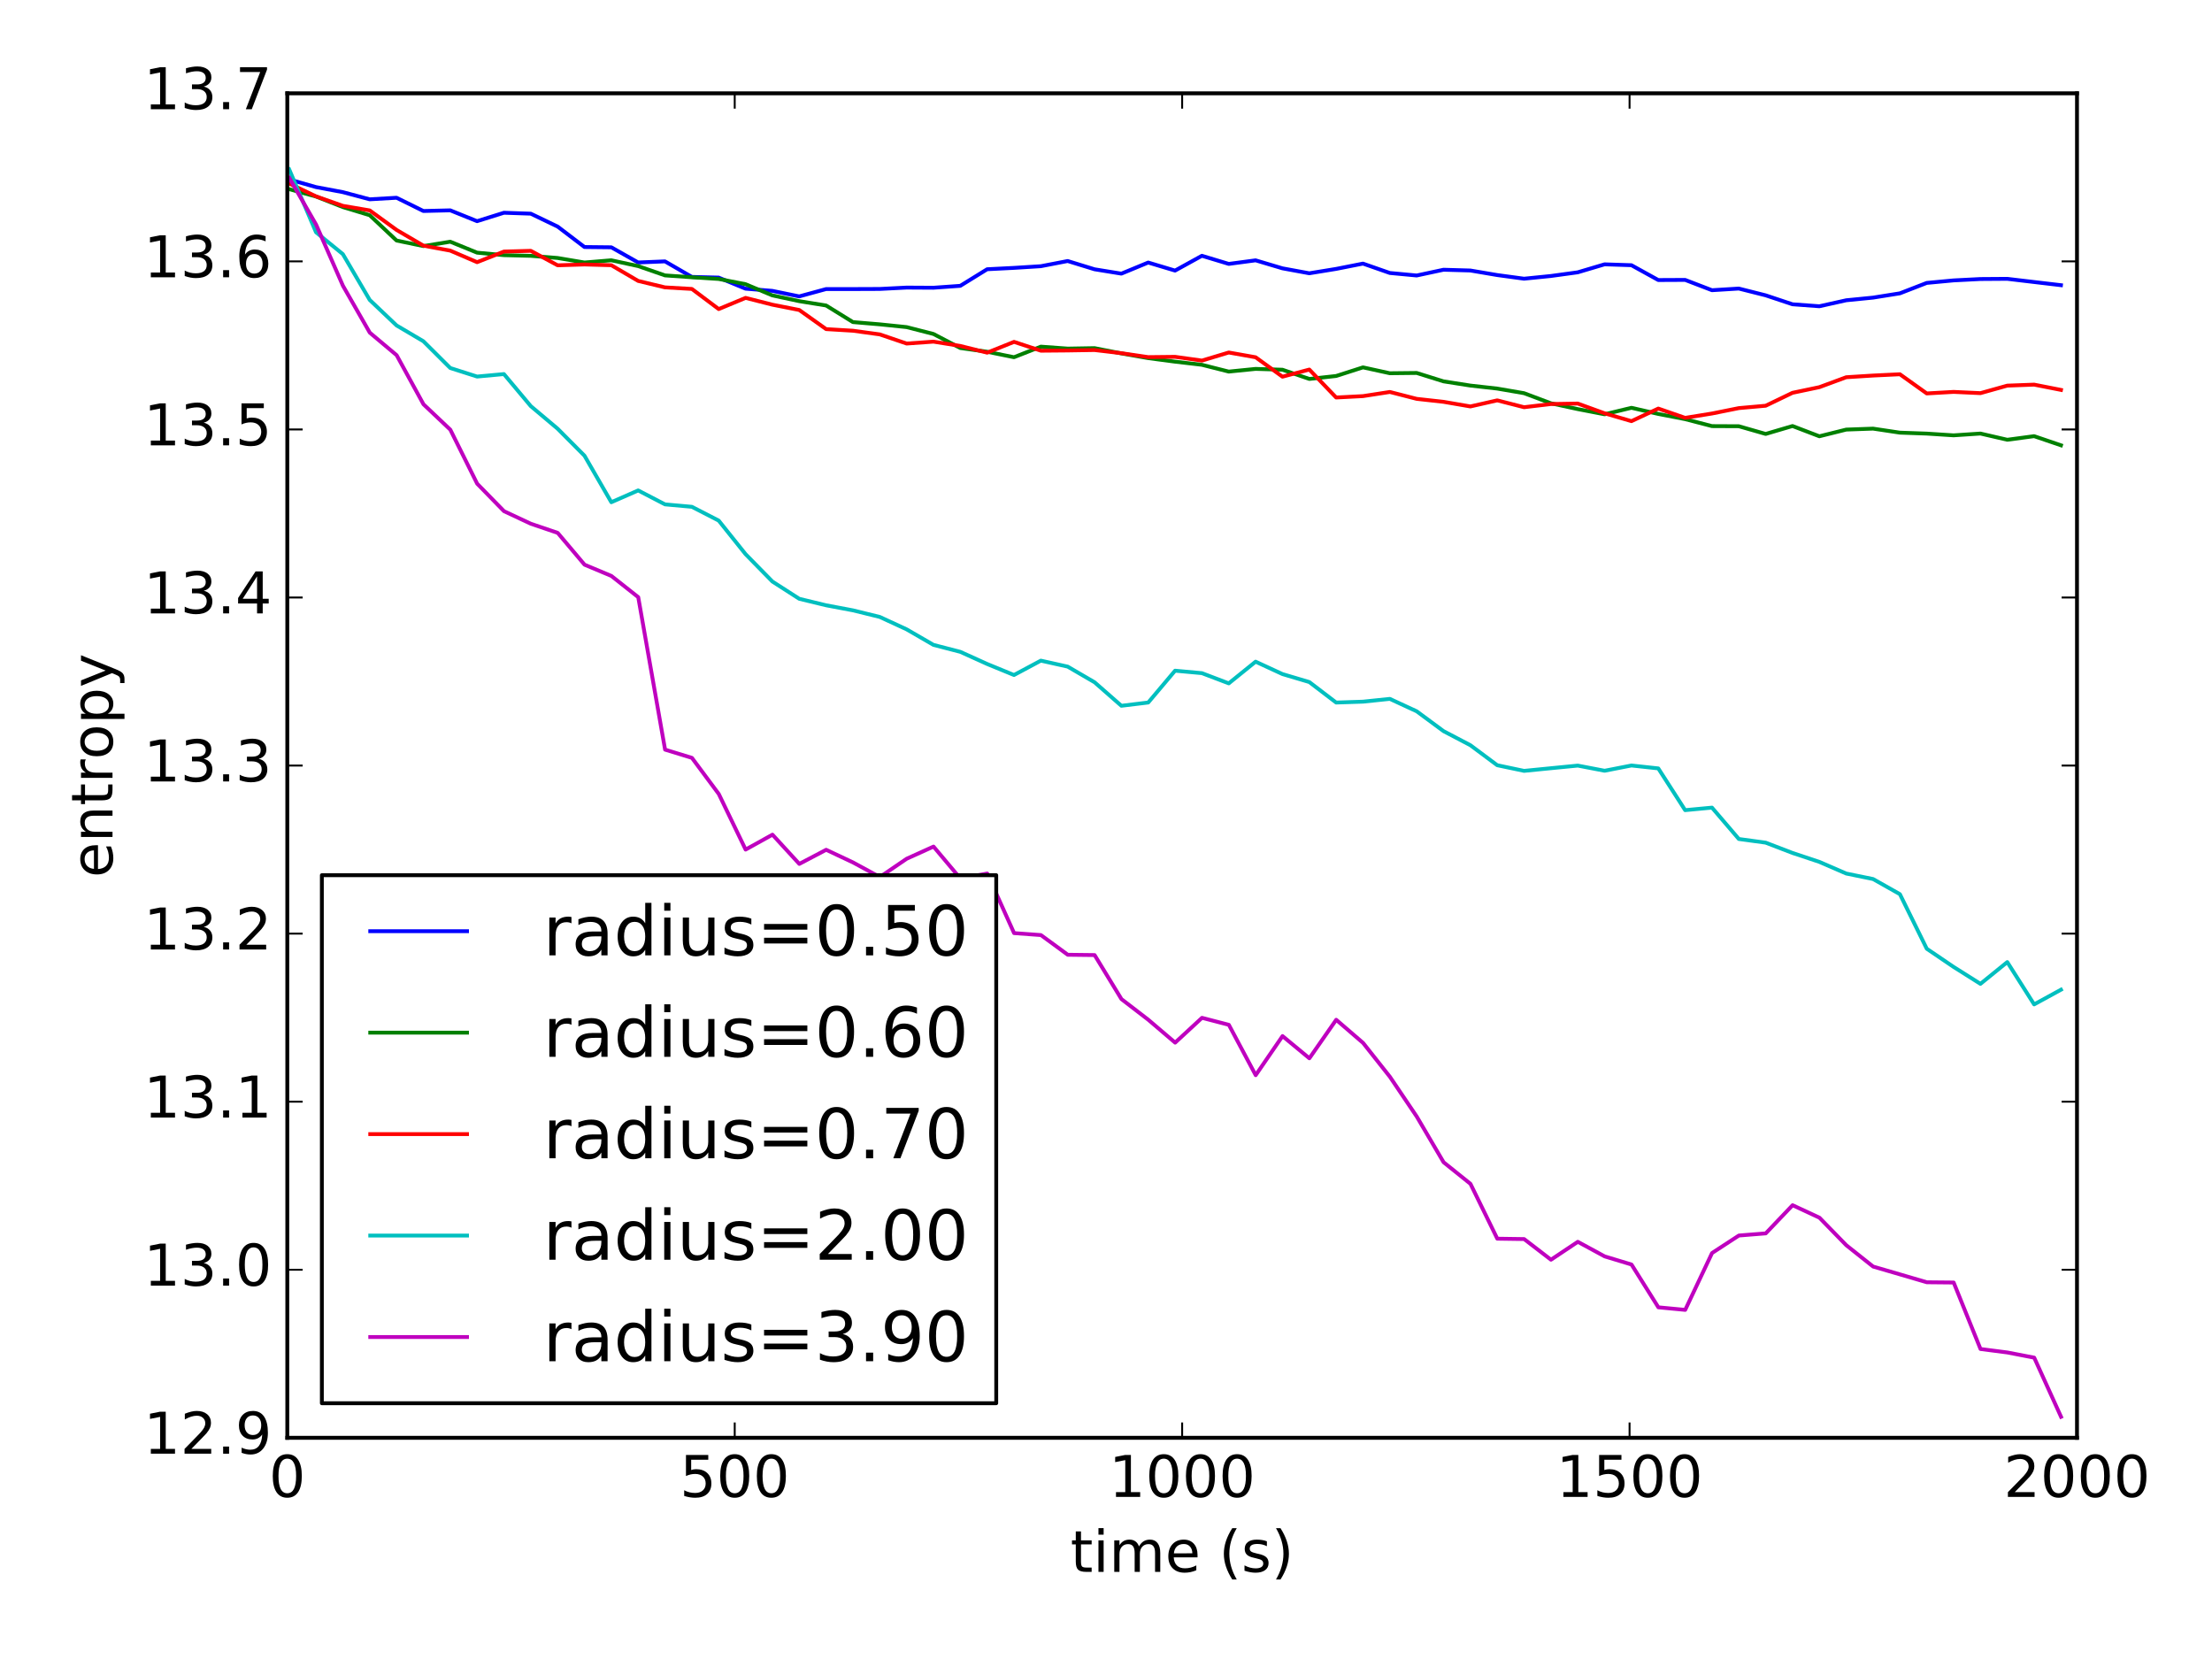 <?xml version="1.0"?>
 <!-- Created with matplotlib (http://matplotlib.org/) -->
<svg height="432" version="1.1" viewBox="0 0 576 432" width="576" xmlns="http://www.w3.org/2000/svg" xmlns:xlink="http://www.w3.org/1999/xlink"> <defs> <style type="text/css">
*{stroke-linecap:butt;stroke-linejoin:round;stroke-miterlimit:100000;} </style> </defs> <g id="figure_1"> <g id="patch_1"> <path d="M 0 432 L 576 432 L 576 0 L 0 0 z
" style="fill:#ffffff;"></path> </g> <g id="axes_1"> <g id="patch_2"> <path d="M 74.812 374.4 L 540.844 374.4 L 540.844 24.3 L 74.812 24.3 z
" style="fill:#ffffff;"></path> </g> <g id="line2d_1"> <path clip-path="url(#p0ebd36d7a7)" d="M 75.297 46.729 L 82.288 48.719 L 89.278 50.035 L 96.269 51.9 L 103.259 51.495 L 110.25 54.943 L 117.24 54.77 L 124.23 57.593 L 131.221 55.4 L 138.211 55.64 L 145.202 58.999 L 152.192 64.323 L 159.183 64.397 L 166.173 68.346 L 173.164 68.063 L 180.154 72.108 L 187.145 72.284 L 194.135 75.169 L 201.126 75.741 L 208.116 77.18 L 215.107 75.272 L 222.097 75.271 L 229.087 75.243 L 236.078 74.886 L 243.068 74.926 L 250.059 74.43 L 257.049 70.11 L 264.04 69.755 L 271.03 69.319 L 278.021 67.968 L 285.011 70.121 L 292.002 71.257 L 298.992 68.364 L 305.983 70.46 L 312.973 66.605 L 319.964 68.721 L 326.954 67.79 L 333.945 69.874 L 340.935 71.161 L 347.925 70.023 L 354.916 68.641 L 361.906 71.084 L 368.897 71.738 L 375.887 70.24 L 382.878 70.437 L 389.868 71.625 L 396.859 72.572 L 403.849 71.869 L 410.84 70.91 L 417.83 68.832 L 424.821 69.06 L 431.811 72.921 L 438.802 72.887 L 445.792 75.57 L 452.782 75.14 L 459.773 76.905 L 466.763 79.235 L 473.754 79.751 L 480.744 78.192 L 487.735 77.5 L 494.725 76.385 L 501.716 73.671 L 508.706 73.015 L 515.697 72.657 L 522.687 72.608 L 529.678 73.438 L 536.668 74.263 " style="fill:none;stroke:#0000ff;stroke-linecap:square;"></path> </g> <g id="line2d_2"> <path clip-path="url(#p0ebd36d7a7)" d="M 75.3 49.261 L 82.29 51.175 L 89.28 53.925 L 96.271 56.043 L 103.261 62.63 L 110.252 64.08 L 117.242 62.939 L 124.233 65.793 L 131.223 66.443 L 138.214 66.617 L 145.204 67.178 L 152.195 68.356 L 159.185 67.779 L 166.176 69.29 L 173.166 71.715 L 180.157 72.202 L 187.147 72.643 L 194.137 74.002 L 201.128 76.927 L 208.118 78.421 L 215.109 79.547 L 222.099 83.87 L 229.09 84.458 L 236.08 85.177 L 243.071 86.968 L 250.061 90.626 L 257.052 91.599 L 264.042 93.019 L 271.033 90.265 L 278.023 90.773 L 285.014 90.653 L 292.004 92.024 L 298.995 93.256 L 305.985 94.177 L 312.975 94.993 L 319.966 96.762 L 326.956 96.06 L 333.947 96.274 L 340.937 98.675 L 347.928 97.906 L 354.918 95.663 L 361.909 97.192 L 368.899 97.116 L 375.89 99.307 L 382.88 100.401 L 389.871 101.185 L 396.861 102.387 L 403.852 105.016 L 410.842 106.529 L 417.832 107.881 L 424.823 106.189 L 431.813 107.788 L 438.804 109.144 L 445.797 110.958 L 452.787 110.992 L 459.778 112.997 L 466.768 110.935 L 473.759 113.607 L 480.749 111.863 L 487.739 111.614 L 494.73 112.661 L 501.72 112.909 L 508.711 113.361 L 515.701 112.897 L 522.692 114.512 L 529.682 113.576 L 536.673 115.957 " style="fill:none;stroke:#008000;stroke-linecap:square;"></path> </g> <g id="line2d_3"> <path clip-path="url(#p0ebd36d7a7)" d="M 75.304 47.79 L 82.295 51.136 L 89.285 53.602 L 96.276 54.793 L 103.266 59.876 L 110.257 63.972 L 117.247 65.263 L 124.237 68.271 L 131.228 65.507 L 138.218 65.314 L 145.209 69.084 L 152.199 68.866 L 159.19 69.062 L 166.18 73.154 L 173.171 74.835 L 180.161 75.238 L 187.152 80.481 L 194.142 77.569 L 201.133 79.341 L 208.123 80.721 L 215.114 85.699 L 222.104 86.12 L 229.094 87.076 L 236.085 89.461 L 243.075 88.963 L 250.066 90.084 L 257.056 91.832 L 264.047 89.022 L 271.037 91.322 L 278.028 91.262 L 285.018 91.148 L 292.009 91.97 L 298.999 92.993 L 305.99 92.919 L 312.98 93.896 L 319.971 91.791 L 326.961 93.032 L 333.952 98.091 L 340.942 96.231 L 347.932 103.51 L 354.923 103.147 L 361.913 102.066 L 368.904 103.861 L 375.894 104.635 L 382.885 105.838 L 389.875 104.252 L 396.866 106.039 L 403.856 105.208 L 410.847 105.086 L 417.837 107.623 L 424.828 109.667 L 431.818 106.387 L 438.809 108.808 L 445.799 107.679 L 452.789 106.271 L 459.78 105.652 L 466.77 102.285 L 473.761 100.817 L 480.751 98.231 L 487.742 97.791 L 494.732 97.457 L 501.723 102.45 L 508.713 102.049 L 515.704 102.374 L 522.694 100.417 L 529.685 100.157 L 536.675 101.532 " style="fill:none;stroke:#ff0000;stroke-linecap:square;"></path> </g> <g id="line2d_4"> <path clip-path="url(#p0ebd36d7a7)" d="M 75.3 44.092 L 82.29 60.481 L 89.28 66.174 L 96.271 78.101 L 103.261 84.742 L 110.252 88.864 L 117.242 95.827 L 124.233 98.056 L 131.223 97.41 L 138.214 105.754 L 145.204 111.637 L 152.197 118.663 L 159.187 130.777 L 166.178 127.706 L 173.168 131.339 L 180.159 131.97 L 187.149 135.562 L 194.14 144.297 L 201.13 151.428 L 208.121 155.923 L 215.111 157.615 L 222.102 158.933 L 229.092 160.652 L 236.083 163.88 L 243.073 167.926 L 250.064 169.738 L 257.054 172.9 L 264.044 175.771 L 271.035 172.029 L 278.025 173.587 L 285.016 177.656 L 292.006 183.784 L 298.997 182.932 L 305.987 174.646 L 312.978 175.288 L 319.968 177.946 L 326.959 172.298 L 333.949 175.527 L 340.94 177.605 L 347.93 182.942 L 354.921 182.712 L 361.911 181.985 L 368.902 185.22 L 375.892 190.386 L 382.882 194.05 L 389.873 199.26 L 396.863 200.733 L 403.854 200.041 L 410.844 199.359 L 417.835 200.701 L 424.825 199.333 L 431.816 200.091 L 438.806 210.962 L 445.797 210.303 L 452.787 218.472 L 459.778 219.425 L 466.768 222.109 L 473.759 224.435 L 480.749 227.467 L 487.739 228.897 L 494.73 232.84 L 501.72 247.045 L 508.711 251.784 L 515.701 256.194 L 522.692 250.528 L 529.682 261.54 L 536.673 257.716 " style="fill:none;stroke:#00bfbf;stroke-linecap:square;"></path> </g> <g id="line2d_5"> <path clip-path="url(#p0ebd36d7a7)" d="M 75.32 46.315 L 82.311 58.48 L 89.301 74.414 L 96.292 86.624 L 103.282 92.493 L 110.273 105.275 L 117.263 111.894 L 124.254 125.955 L 131.244 133.114 L 138.235 136.384 L 145.225 138.76 L 152.216 147.044 L 159.206 149.977 L 166.197 155.504 L 173.187 195.204 L 180.178 197.347 L 187.168 206.754 L 194.158 221.229 L 201.149 217.343 L 208.139 224.96 L 215.13 221.282 L 222.12 224.574 L 229.111 228.373 L 236.101 223.612 L 243.092 220.449 L 250.082 228.766 L 257.073 227.459 L 264.063 242.979 L 271.054 243.492 L 278.044 248.618 L 285.035 248.699 L 292.025 260.164 L 299.015 265.541 L 306.006 271.501 L 312.996 265.042 L 319.987 266.86 L 326.977 279.976 L 333.968 269.793 L 340.958 275.577 L 347.949 265.548 L 354.939 271.57 L 361.93 280.398 L 368.92 290.756 L 375.911 302.651 L 382.901 308.264 L 389.892 322.551 L 396.882 322.652 L 403.873 328.027 L 410.863 323.364 L 417.853 327.161 L 424.844 329.28 L 431.834 340.423 L 438.825 341.089 L 445.815 326.283 L 452.806 321.727 L 459.796 321.169 L 466.787 313.834 L 473.777 317.08 L 480.768 324.256 L 487.758 329.809 L 494.749 331.848 L 501.739 333.9 L 508.73 333.967 L 515.72 351.277 L 522.71 352.181 L 529.701 353.527 L 536.691 368.931 " style="fill:none;stroke:#bf00bf;stroke-linecap:square;"></path> </g> <g id="patch_3"> <path d="M 74.812 374.4 L 540.844 374.4 " style="fill:none;stroke:#000000;stroke-linecap:square;stroke-linejoin:miter;"></path> </g> <g id="patch_4"> <path d="M 540.844 374.4 L 540.844 24.3 " style="fill:none;stroke:#000000;stroke-linecap:square;stroke-linejoin:miter;"></path> </g> <g id="patch_5"> <path d="M 74.812 24.3 L 540.844 24.3 " style="fill:none;stroke:#000000;stroke-linecap:square;stroke-linejoin:miter;"></path> </g> <g id="patch_6"> <path d="M 74.812 374.4 L 74.812 24.3 " style="fill:none;stroke:#000000;stroke-linecap:square;stroke-linejoin:miter;"></path> </g> <g id="matplotlib.axis_1"> <g id="xtick_1"> <g id="line2d_6"> <defs> <path d="M 0 0 L 0 -4 " id="ma894aa571a" style="stroke:#000000;stroke-width:0.5;"></path> </defs> <g> <use style="stroke:#000000;stroke-width:0.5;" x="74.812" xlink:href="#ma894aa571a" y="374.4"></use> </g> </g> <g id="line2d_7"> <defs> <path d="M 0 0 L 0 4 " id="m3c34318db2" style="stroke:#000000;stroke-width:0.5;"></path> </defs> <g> <use style="stroke:#000000;stroke-width:0.5;" x="74.812" xlink:href="#m3c34318db2" y="24.3"></use> </g> </g> <g id="text_1">  <defs> <path d="M 31.781 66.406 Q 24.172 66.406 20.328 58.906 Q 16.5 51.422 16.5 36.375 Q 16.5 21.391 20.328 13.891 Q 24.172 6.391 31.781 6.391 Q 39.453 6.391 43.281 13.891 Q 47.125 21.391 47.125 36.375 Q 47.125 51.422 43.281 58.906 Q 39.453 66.406 31.781 66.406 M 31.781 74.219 Q 44.047 74.219 50.516 64.516 Q 56.984 54.828 56.984 36.375 Q 56.984 17.969 50.516 8.266 Q 44.047 -1.422 31.781 -1.422 Q 19.531 -1.422 13.062 8.266 Q 6.594 17.969 6.594 36.375 Q 6.594 54.828 13.062 64.516 Q 19.531 74.219 31.781 74.219 " id="BitstreamVeraSans-Roman-30"></path> </defs> <g transform="translate(70.041 389.798)scale(0.15 -0.15)"> <use xlink:href="#BitstreamVeraSans-Roman-30"></use> </g> </g> </g> <g id="xtick_2"> <g id="line2d_8"> <g> <use style="stroke:#000000;stroke-width:0.5;" x="191.32" xlink:href="#ma894aa571a" y="374.4"></use> </g> </g> <g id="line2d_9"> <g> <use style="stroke:#000000;stroke-width:0.5;" x="191.32" xlink:href="#m3c34318db2" y="24.3"></use> </g> </g> <g id="text_2">  <defs> <path d="M 10.797 72.906 L 49.516 72.906 L 49.516 64.594 L 19.828 64.594 L 19.828 46.734 Q 21.969 47.469 24.109 47.828 Q 26.266 48.188 28.422 48.188 Q 40.625 48.188 47.75 41.5 Q 54.891 34.812 54.891 23.391 Q 54.891 11.625 47.562 5.094 Q 40.234 -1.422 26.906 -1.422 Q 22.312 -1.422 17.547 -0.641 Q 12.797 0.141 7.719 1.703 L 7.719 11.625 Q 12.109 9.234 16.797 8.062 Q 21.484 6.891 26.703 6.891 Q 35.156 6.891 40.078 11.328 Q 45.016 15.766 45.016 23.391 Q 45.016 31 40.078 35.438 Q 35.156 39.891 26.703 39.891 Q 22.75 39.891 18.812 39.016 Q 14.891 38.141 10.797 36.281 z
" id="BitstreamVeraSans-Roman-35"></path> </defs> <g transform="translate(177.005 389.798)scale(0.15 -0.15)"> <use xlink:href="#BitstreamVeraSans-Roman-35"></use> <use x="63.623" xlink:href="#BitstreamVeraSans-Roman-30"></use> <use x="127.246" xlink:href="#BitstreamVeraSans-Roman-30"></use> </g> </g> </g> <g id="xtick_3"> <g id="line2d_10"> <g> <use style="stroke:#000000;stroke-width:0.5;" x="307.828" xlink:href="#ma894aa571a" y="374.4"></use> </g> </g> <g id="line2d_11"> <g> <use style="stroke:#000000;stroke-width:0.5;" x="307.828" xlink:href="#m3c34318db2" y="24.3"></use> </g> </g> <g id="text_3">  <defs> <path d="M 12.406 8.297 L 28.516 8.297 L 28.516 63.922 L 10.984 60.406 L 10.984 69.391 L 28.422 72.906 L 38.281 72.906 L 38.281 8.297 L 54.391 8.297 L 54.391 0 L 12.406 0 z
" id="BitstreamVeraSans-Roman-31"></path> </defs> <g transform="translate(288.741 389.798)scale(0.15 -0.15)"> <use xlink:href="#BitstreamVeraSans-Roman-31"></use> <use x="63.623" xlink:href="#BitstreamVeraSans-Roman-30"></use> <use x="127.246" xlink:href="#BitstreamVeraSans-Roman-30"></use> <use x="190.869" xlink:href="#BitstreamVeraSans-Roman-30"></use> </g> </g> </g> <g id="xtick_4"> <g id="line2d_12"> <g> <use style="stroke:#000000;stroke-width:0.5;" x="424.336" xlink:href="#ma894aa571a" y="374.4"></use> </g> </g> <g id="line2d_13"> <g> <use style="stroke:#000000;stroke-width:0.5;" x="424.336" xlink:href="#m3c34318db2" y="24.3"></use> </g> </g> <g id="text_4">  <g transform="translate(405.248 389.798)scale(0.15 -0.15)"> <use xlink:href="#BitstreamVeraSans-Roman-31"></use> <use x="63.623" xlink:href="#BitstreamVeraSans-Roman-35"></use> <use x="127.246" xlink:href="#BitstreamVeraSans-Roman-30"></use> <use x="190.869" xlink:href="#BitstreamVeraSans-Roman-30"></use> </g> </g> </g> <g id="xtick_5"> <g id="line2d_14"> <g> <use style="stroke:#000000;stroke-width:0.5;" x="540.844" xlink:href="#ma894aa571a" y="374.4"></use> </g> </g> <g id="line2d_15"> <g> <use style="stroke:#000000;stroke-width:0.5;" x="540.844" xlink:href="#m3c34318db2" y="24.3"></use> </g> </g> <g id="text_5">  <defs> <path d="M 19.188 8.297 L 53.609 8.297 L 53.609 0 L 7.328 0 L 7.328 8.297 Q 12.938 14.109 22.625 23.891 Q 32.328 33.688 34.812 36.531 Q 39.547 41.844 41.422 45.531 Q 43.312 49.219 43.312 52.781 Q 43.312 58.594 39.234 62.25 Q 35.156 65.922 28.609 65.922 Q 23.969 65.922 18.812 64.312 Q 13.672 62.703 7.812 59.422 L 7.812 69.391 Q 13.766 71.781 18.938 73 Q 24.125 74.219 28.422 74.219 Q 39.75 74.219 46.484 68.547 Q 53.219 62.891 53.219 53.422 Q 53.219 48.922 51.531 44.891 Q 49.859 40.875 45.406 35.406 Q 44.188 33.984 37.641 27.219 Q 31.109 20.453 19.188 8.297 " id="BitstreamVeraSans-Roman-32"></path> </defs> <g transform="translate(521.756 389.798)scale(0.15 -0.15)"> <use xlink:href="#BitstreamVeraSans-Roman-32"></use> <use x="63.623" xlink:href="#BitstreamVeraSans-Roman-30"></use> <use x="127.246" xlink:href="#BitstreamVeraSans-Roman-30"></use> <use x="190.869" xlink:href="#BitstreamVeraSans-Roman-30"></use> </g> </g> </g> <g id="text_6">  <defs> <path d="M 8.016 75.875 L 15.828 75.875 Q 23.141 64.359 26.781 53.312 Q 30.422 42.281 30.422 31.391 Q 30.422 20.453 26.781 9.375 Q 23.141 -1.703 15.828 -13.188 L 8.016 -13.188 Q 14.5 -2 17.703 9.062 Q 20.906 20.125 20.906 31.391 Q 20.906 42.672 17.703 53.656 Q 14.5 64.656 8.016 75.875 " id="BitstreamVeraSans-Roman-29"></path> <path d="M 56.203 29.594 L 56.203 25.203 L 14.891 25.203 Q 15.484 15.922 20.484 11.062 Q 25.484 6.203 34.422 6.203 Q 39.594 6.203 44.453 7.469 Q 49.312 8.734 54.109 11.281 L 54.109 2.781 Q 49.266 0.734 44.188 -0.344 Q 39.109 -1.422 33.891 -1.422 Q 20.797 -1.422 13.156 6.188 Q 5.516 13.812 5.516 26.812 Q 5.516 40.234 12.766 48.109 Q 20.016 56 32.328 56 Q 43.359 56 49.781 48.891 Q 56.203 41.797 56.203 29.594 M 47.219 32.234 Q 47.125 39.594 43.094 43.984 Q 39.062 48.391 32.422 48.391 Q 24.906 48.391 20.391 44.141 Q 15.875 39.891 15.188 32.172 z
" id="BitstreamVeraSans-Roman-65"></path> <path d="M 9.422 54.688 L 18.406 54.688 L 18.406 0 L 9.422 0 z
M 9.422 75.984 L 18.406 75.984 L 18.406 64.594 L 9.422 64.594 z
" id="BitstreamVeraSans-Roman-69"></path> <path d="M 31 75.875 Q 24.469 64.656 21.281 53.656 Q 18.109 42.672 18.109 31.391 Q 18.109 20.125 21.312 9.062 Q 24.516 -2 31 -13.188 L 23.188 -13.188 Q 15.875 -1.703 12.234 9.375 Q 8.594 20.453 8.594 31.391 Q 8.594 42.281 12.203 53.312 Q 15.828 64.359 23.188 75.875 z
" id="BitstreamVeraSans-Roman-28"></path> <path d="M 52 44.188 Q 55.375 50.25 60.062 53.125 Q 64.75 56 71.094 56 Q 79.641 56 84.281 50.016 Q 88.922 44.047 88.922 33.016 L 88.922 0 L 79.891 0 L 79.891 32.719 Q 79.891 40.578 77.094 44.375 Q 74.312 48.188 68.609 48.188 Q 61.625 48.188 57.562 43.547 Q 53.516 38.922 53.516 30.906 L 53.516 0 L 44.484 0 L 44.484 32.719 Q 44.484 40.625 41.703 44.406 Q 38.922 48.188 33.109 48.188 Q 26.219 48.188 22.156 43.531 Q 18.109 38.875 18.109 30.906 L 18.109 0 L 9.078 0 L 9.078 54.688 L 18.109 54.688 L 18.109 46.188 Q 21.188 51.219 25.484 53.609 Q 29.781 56 35.688 56 Q 41.656 56 45.828 52.969 Q 50 49.953 52 44.188 " id="BitstreamVeraSans-Roman-6d"></path> <path id="BitstreamVeraSans-Roman-20"></path> <path d="M 44.281 53.078 L 44.281 44.578 Q 40.484 46.531 36.375 47.5 Q 32.281 48.484 27.875 48.484 Q 21.188 48.484 17.844 46.438 Q 14.5 44.391 14.5 40.281 Q 14.5 37.156 16.891 35.375 Q 19.281 33.594 26.516 31.984 L 29.594 31.297 Q 39.156 29.25 43.188 25.516 Q 47.219 21.781 47.219 15.094 Q 47.219 7.469 41.188 3.016 Q 35.156 -1.422 24.609 -1.422 Q 20.219 -1.422 15.453 -0.562 Q 10.688 0.297 5.422 2 L 5.422 11.281 Q 10.406 8.688 15.234 7.391 Q 20.062 6.109 24.812 6.109 Q 31.156 6.109 34.562 8.281 Q 37.984 10.453 37.984 14.406 Q 37.984 18.062 35.516 20.016 Q 33.062 21.969 24.703 23.781 L 21.578 24.516 Q 13.234 26.266 9.516 29.906 Q 5.812 33.547 5.812 39.891 Q 5.812 47.609 11.281 51.797 Q 16.75 56 26.812 56 Q 31.781 56 36.172 55.266 Q 40.578 54.547 44.281 53.078 " id="BitstreamVeraSans-Roman-73"></path> <path d="M 18.312 70.219 L 18.312 54.688 L 36.812 54.688 L 36.812 47.703 L 18.312 47.703 L 18.312 18.016 Q 18.312 11.328 20.141 9.422 Q 21.969 7.516 27.594 7.516 L 36.812 7.516 L 36.812 0 L 27.594 0 Q 17.188 0 13.234 3.875 Q 9.281 7.766 9.281 18.016 L 9.281 47.703 L 2.688 47.703 L 2.688 54.688 L 9.281 54.688 L 9.281 70.219 z
" id="BitstreamVeraSans-Roman-74"></path> </defs> <g transform="translate(278.741 409.315)scale(0.15 -0.15)"> <use xlink:href="#BitstreamVeraSans-Roman-74"></use> <use x="39.209" xlink:href="#BitstreamVeraSans-Roman-69"></use> <use x="66.992" xlink:href="#BitstreamVeraSans-Roman-6d"></use> <use x="164.404" xlink:href="#BitstreamVeraSans-Roman-65"></use> <use x="225.928" xlink:href="#BitstreamVeraSans-Roman-20"></use> <use x="257.715" xlink:href="#BitstreamVeraSans-Roman-28"></use> <use x="296.729" xlink:href="#BitstreamVeraSans-Roman-73"></use> <use x="348.828" xlink:href="#BitstreamVeraSans-Roman-29"></use> </g> </g> </g> <g id="matplotlib.axis_2"> <g id="ytick_1"> <g id="line2d_16"> <defs> <path d="M 0 0 L 4 0 " id="mbae0c5fc9d" style="stroke:#000000;stroke-width:0.5;"></path> </defs> <g> <use style="stroke:#000000;stroke-width:0.5;" x="74.812" xlink:href="#mbae0c5fc9d" y="374.4"></use> </g> </g> <g id="line2d_17"> <defs> <path d="M 0 0 L -4 0 " id="med1d8e3ac7" style="stroke:#000000;stroke-width:0.5;"></path> </defs> <g> <use style="stroke:#000000;stroke-width:0.5;" x="540.844" xlink:href="#med1d8e3ac7" y="374.4"></use> </g> </g> <g id="text_7">  <defs> <path d="M 10.984 1.516 L 10.984 10.5 Q 14.703 8.734 18.5 7.812 Q 22.312 6.891 25.984 6.891 Q 35.75 6.891 40.891 13.453 Q 46.047 20.016 46.781 33.406 Q 43.953 29.203 39.594 26.953 Q 35.25 24.703 29.984 24.703 Q 19.047 24.703 12.672 31.312 Q 6.297 37.938 6.297 49.422 Q 6.297 60.641 12.938 67.422 Q 19.578 74.219 30.609 74.219 Q 43.266 74.219 49.922 64.516 Q 56.594 54.828 56.594 36.375 Q 56.594 19.141 48.406 8.859 Q 40.234 -1.422 26.422 -1.422 Q 22.703 -1.422 18.891 -0.688 Q 15.094 0.047 10.984 1.516 M 30.609 32.422 Q 37.25 32.422 41.125 36.953 Q 45.016 41.5 45.016 49.422 Q 45.016 57.281 41.125 61.844 Q 37.25 66.406 30.609 66.406 Q 23.969 66.406 20.094 61.844 Q 16.219 57.281 16.219 49.422 Q 16.219 41.5 20.094 36.953 Q 23.969 32.422 30.609 32.422 " id="BitstreamVeraSans-Roman-39"></path> <path d="M 10.688 12.406 L 21 12.406 L 21 0 L 10.688 0 z
" id="BitstreamVeraSans-Roman-2e"></path> </defs> <g transform="translate(37.414 378.539)scale(0.15 -0.15)"> <use xlink:href="#BitstreamVeraSans-Roman-31"></use> <use x="63.623" xlink:href="#BitstreamVeraSans-Roman-32"></use> <use x="127.246" xlink:href="#BitstreamVeraSans-Roman-2e"></use> <use x="159.033" xlink:href="#BitstreamVeraSans-Roman-39"></use> </g> </g> </g> <g id="ytick_2"> <g id="line2d_18"> <g> <use style="stroke:#000000;stroke-width:0.5;" x="74.812" xlink:href="#mbae0c5fc9d" y="330.637"></use> </g> </g> <g id="line2d_19"> <g> <use style="stroke:#000000;stroke-width:0.5;" x="540.844" xlink:href="#med1d8e3ac7" y="330.637"></use> </g> </g> <g id="text_8">  <defs> <path d="M 40.578 39.312 Q 47.656 37.797 51.625 33 Q 55.609 28.219 55.609 21.188 Q 55.609 10.406 48.188 4.484 Q 40.766 -1.422 27.094 -1.422 Q 22.516 -1.422 17.656 -0.516 Q 12.797 0.391 7.625 2.203 L 7.625 11.719 Q 11.719 9.328 16.594 8.109 Q 21.484 6.891 26.812 6.891 Q 36.078 6.891 40.938 10.547 Q 45.797 14.203 45.797 21.188 Q 45.797 27.641 41.281 31.266 Q 36.766 34.906 28.719 34.906 L 20.219 34.906 L 20.219 43.016 L 29.109 43.016 Q 36.375 43.016 40.234 45.922 Q 44.094 48.828 44.094 54.297 Q 44.094 59.906 40.109 62.906 Q 36.141 65.922 28.719 65.922 Q 24.656 65.922 20.016 65.031 Q 15.375 64.156 9.812 62.312 L 9.812 71.094 Q 15.438 72.656 20.344 73.438 Q 25.25 74.219 29.594 74.219 Q 40.828 74.219 47.359 69.109 Q 53.906 64.016 53.906 55.328 Q 53.906 49.266 50.438 45.094 Q 46.969 40.922 40.578 39.312 " id="BitstreamVeraSans-Roman-33"></path> </defs> <g transform="translate(37.414 334.777)scale(0.15 -0.15)"> <use xlink:href="#BitstreamVeraSans-Roman-31"></use> <use x="63.623" xlink:href="#BitstreamVeraSans-Roman-33"></use> <use x="127.246" xlink:href="#BitstreamVeraSans-Roman-2e"></use> <use x="159.033" xlink:href="#BitstreamVeraSans-Roman-30"></use> </g> </g> </g> <g id="ytick_3"> <g id="line2d_20"> <g> <use style="stroke:#000000;stroke-width:0.5;" x="74.812" xlink:href="#mbae0c5fc9d" y="286.875"></use> </g> </g> <g id="line2d_21"> <g> <use style="stroke:#000000;stroke-width:0.5;" x="540.844" xlink:href="#med1d8e3ac7" y="286.875"></use> </g> </g> <g id="text_9">  <g transform="translate(37.414 291.014)scale(0.15 -0.15)"> <use xlink:href="#BitstreamVeraSans-Roman-31"></use> <use x="63.623" xlink:href="#BitstreamVeraSans-Roman-33"></use> <use x="127.246" xlink:href="#BitstreamVeraSans-Roman-2e"></use> <use x="159.033" xlink:href="#BitstreamVeraSans-Roman-31"></use> </g> </g> </g> <g id="ytick_4"> <g id="line2d_22"> <g> <use style="stroke:#000000;stroke-width:0.5;" x="74.812" xlink:href="#mbae0c5fc9d" y="243.113"></use> </g> </g> <g id="line2d_23"> <g> <use style="stroke:#000000;stroke-width:0.5;" x="540.844" xlink:href="#med1d8e3ac7" y="243.113"></use> </g> </g> <g id="text_10">  <g transform="translate(37.414 247.252)scale(0.15 -0.15)"> <use xlink:href="#BitstreamVeraSans-Roman-31"></use> <use x="63.623" xlink:href="#BitstreamVeraSans-Roman-33"></use> <use x="127.246" xlink:href="#BitstreamVeraSans-Roman-2e"></use> <use x="159.033" xlink:href="#BitstreamVeraSans-Roman-32"></use> </g> </g> </g> <g id="ytick_5"> <g id="line2d_24"> <g> <use style="stroke:#000000;stroke-width:0.5;" x="74.812" xlink:href="#mbae0c5fc9d" y="199.35"></use> </g> </g> <g id="line2d_25"> <g> <use style="stroke:#000000;stroke-width:0.5;" x="540.844" xlink:href="#med1d8e3ac7" y="199.35"></use> </g> </g> <g id="text_11">  <g transform="translate(37.414 203.489)scale(0.15 -0.15)"> <use xlink:href="#BitstreamVeraSans-Roman-31"></use> <use x="63.623" xlink:href="#BitstreamVeraSans-Roman-33"></use> <use x="127.246" xlink:href="#BitstreamVeraSans-Roman-2e"></use> <use x="159.033" xlink:href="#BitstreamVeraSans-Roman-33"></use> </g> </g> </g> <g id="ytick_6"> <g id="line2d_26"> <g> <use style="stroke:#000000;stroke-width:0.5;" x="74.812" xlink:href="#mbae0c5fc9d" y="155.588"></use> </g> </g> <g id="line2d_27"> <g> <use style="stroke:#000000;stroke-width:0.5;" x="540.844" xlink:href="#med1d8e3ac7" y="155.588"></use> </g> </g> <g id="text_12">  <defs> <path d="M 37.797 64.312 L 12.891 25.391 L 37.797 25.391 z
M 35.203 72.906 L 47.609 72.906 L 47.609 25.391 L 58.016 25.391 L 58.016 17.188 L 47.609 17.188 L 47.609 0 L 37.797 0 L 37.797 17.188 L 4.891 17.188 L 4.891 26.703 z
" id="BitstreamVeraSans-Roman-34"></path> </defs> <g transform="translate(37.414 159.727)scale(0.15 -0.15)"> <use xlink:href="#BitstreamVeraSans-Roman-31"></use> <use x="63.623" xlink:href="#BitstreamVeraSans-Roman-33"></use> <use x="127.246" xlink:href="#BitstreamVeraSans-Roman-2e"></use> <use x="159.033" xlink:href="#BitstreamVeraSans-Roman-34"></use> </g> </g> </g> <g id="ytick_7"> <g id="line2d_28"> <g> <use style="stroke:#000000;stroke-width:0.5;" x="74.812" xlink:href="#mbae0c5fc9d" y="111.825"></use> </g> </g> <g id="line2d_29"> <g> <use style="stroke:#000000;stroke-width:0.5;" x="540.844" xlink:href="#med1d8e3ac7" y="111.825"></use> </g> </g> <g id="text_13">  <g transform="translate(37.414 115.964)scale(0.15 -0.15)"> <use xlink:href="#BitstreamVeraSans-Roman-31"></use> <use x="63.623" xlink:href="#BitstreamVeraSans-Roman-33"></use> <use x="127.246" xlink:href="#BitstreamVeraSans-Roman-2e"></use> <use x="159.033" xlink:href="#BitstreamVeraSans-Roman-35"></use> </g> </g> </g> <g id="ytick_8"> <g id="line2d_30"> <g> <use style="stroke:#000000;stroke-width:0.5;" x="74.812" xlink:href="#mbae0c5fc9d" y="68.062"></use> </g> </g> <g id="line2d_31"> <g> <use style="stroke:#000000;stroke-width:0.5;" x="540.844" xlink:href="#med1d8e3ac7" y="68.062"></use> </g> </g> <g id="text_14">  <defs> <path d="M 33.016 40.375 Q 26.375 40.375 22.484 35.828 Q 18.609 31.297 18.609 23.391 Q 18.609 15.531 22.484 10.953 Q 26.375 6.391 33.016 6.391 Q 39.656 6.391 43.531 10.953 Q 47.406 15.531 47.406 23.391 Q 47.406 31.297 43.531 35.828 Q 39.656 40.375 33.016 40.375 M 52.594 71.297 L 52.594 62.312 Q 48.875 64.062 45.094 64.984 Q 41.312 65.922 37.594 65.922 Q 27.828 65.922 22.672 59.328 Q 17.531 52.734 16.797 39.406 Q 19.672 43.656 24.016 45.922 Q 28.375 48.188 33.594 48.188 Q 44.578 48.188 50.953 41.516 Q 57.328 34.859 57.328 23.391 Q 57.328 12.156 50.688 5.359 Q 44.047 -1.422 33.016 -1.422 Q 20.359 -1.422 13.672 8.266 Q 6.984 17.969 6.984 36.375 Q 6.984 53.656 15.188 63.938 Q 23.391 74.219 37.203 74.219 Q 40.922 74.219 44.703 73.484 Q 48.484 72.75 52.594 71.297 " id="BitstreamVeraSans-Roman-36"></path> </defs> <g transform="translate(37.414 72.202)scale(0.15 -0.15)"> <use xlink:href="#BitstreamVeraSans-Roman-31"></use> <use x="63.623" xlink:href="#BitstreamVeraSans-Roman-33"></use> <use x="127.246" xlink:href="#BitstreamVeraSans-Roman-2e"></use> <use x="159.033" xlink:href="#BitstreamVeraSans-Roman-36"></use> </g> </g> </g> <g id="ytick_9"> <g id="line2d_32"> <g> <use style="stroke:#000000;stroke-width:0.5;" x="74.812" xlink:href="#mbae0c5fc9d" y="24.3"></use> </g> </g> <g id="line2d_33"> <g> <use style="stroke:#000000;stroke-width:0.5;" x="540.844" xlink:href="#med1d8e3ac7" y="24.3"></use> </g> </g> <g id="text_15">  <defs> <path d="M 8.203 72.906 L 55.078 72.906 L 55.078 68.703 L 28.609 0 L 18.312 0 L 43.219 64.594 L 8.203 64.594 z
" id="BitstreamVeraSans-Roman-37"></path> </defs> <g transform="translate(37.414 28.439)scale(0.15 -0.15)"> <use xlink:href="#BitstreamVeraSans-Roman-31"></use> <use x="63.623" xlink:href="#BitstreamVeraSans-Roman-33"></use> <use x="127.246" xlink:href="#BitstreamVeraSans-Roman-2e"></use> <use x="159.033" xlink:href="#BitstreamVeraSans-Roman-37"></use> </g> </g> </g> <g id="text_16">  <defs> <path d="M 32.172 -5.078 Q 28.375 -14.844 24.75 -17.812 Q 21.141 -20.797 15.094 -20.797 L 7.906 -20.797 L 7.906 -13.281 L 13.188 -13.281 Q 16.891 -13.281 18.938 -11.516 Q 21 -9.766 23.484 -3.219 L 25.094 0.875 L 2.984 54.688 L 12.5 54.688 L 29.594 11.922 L 46.688 54.688 L 56.203 54.688 z
" id="BitstreamVeraSans-Roman-79"></path> <path d="M 18.109 8.203 L 18.109 -20.797 L 9.078 -20.797 L 9.078 54.688 L 18.109 54.688 L 18.109 46.391 Q 20.953 51.266 25.266 53.625 Q 29.594 56 35.594 56 Q 45.562 56 51.781 48.094 Q 58.016 40.188 58.016 27.297 Q 58.016 14.406 51.781 6.484 Q 45.562 -1.422 35.594 -1.422 Q 29.594 -1.422 25.266 0.953 Q 20.953 3.328 18.109 8.203 M 48.688 27.297 Q 48.688 37.203 44.609 42.844 Q 40.531 48.484 33.406 48.484 Q 26.266 48.484 22.188 42.844 Q 18.109 37.203 18.109 27.297 Q 18.109 17.391 22.188 11.75 Q 26.266 6.109 33.406 6.109 Q 40.531 6.109 44.609 11.75 Q 48.688 17.391 48.688 27.297 " id="BitstreamVeraSans-Roman-70"></path> <path d="M 54.891 33.016 L 54.891 0 L 45.906 0 L 45.906 32.719 Q 45.906 40.484 42.875 44.328 Q 39.844 48.188 33.797 48.188 Q 26.516 48.188 22.312 43.547 Q 18.109 38.922 18.109 30.906 L 18.109 0 L 9.078 0 L 9.078 54.688 L 18.109 54.688 L 18.109 46.188 Q 21.344 51.125 25.703 53.562 Q 30.078 56 35.797 56 Q 45.219 56 50.047 50.172 Q 54.891 44.344 54.891 33.016 " id="BitstreamVeraSans-Roman-6e"></path> <path d="M 30.609 48.391 Q 23.391 48.391 19.188 42.75 Q 14.984 37.109 14.984 27.297 Q 14.984 17.484 19.156 11.844 Q 23.344 6.203 30.609 6.203 Q 37.797 6.203 41.984 11.859 Q 46.188 17.531 46.188 27.297 Q 46.188 37.016 41.984 42.703 Q 37.797 48.391 30.609 48.391 M 30.609 56 Q 42.328 56 49.016 48.375 Q 55.719 40.766 55.719 27.297 Q 55.719 13.875 49.016 6.219 Q 42.328 -1.422 30.609 -1.422 Q 18.844 -1.422 12.172 6.219 Q 5.516 13.875 5.516 27.297 Q 5.516 40.766 12.172 48.375 Q 18.844 56 30.609 56 " id="BitstreamVeraSans-Roman-6f"></path> <path d="M 41.109 46.297 Q 39.594 47.172 37.812 47.578 Q 36.031 48 33.891 48 Q 26.266 48 22.188 43.047 Q 18.109 38.094 18.109 28.812 L 18.109 0 L 9.078 0 L 9.078 54.688 L 18.109 54.688 L 18.109 46.188 Q 20.953 51.172 25.484 53.578 Q 30.031 56 36.531 56 Q 37.453 56 38.578 55.875 Q 39.703 55.766 41.062 55.516 z
" id="BitstreamVeraSans-Roman-72"></path> </defs> <g transform="translate(29.295 228.529)rotate(-90.0)scale(0.15 -0.15)"> <use xlink:href="#BitstreamVeraSans-Roman-65"></use> <use x="61.523" xlink:href="#BitstreamVeraSans-Roman-6e"></use> <use x="124.902" xlink:href="#BitstreamVeraSans-Roman-74"></use> <use x="164.111" xlink:href="#BitstreamVeraSans-Roman-72"></use> <use x="205.193" xlink:href="#BitstreamVeraSans-Roman-6f"></use> <use x="266.375" xlink:href="#BitstreamVeraSans-Roman-70"></use> <use x="329.852" xlink:href="#BitstreamVeraSans-Roman-79"></use> </g> </g> </g> <g id="legend_1"> <g id="patch_7"> <path d="M 83.812 365.4 L 259.417 365.4 L 259.417 227.897 L 83.812 227.897 z
" style="fill:#ffffff;stroke:#000000;stroke-linejoin:miter;"></path> </g> <g id="line2d_34"> <path d="M 96.412 242.474 L 121.612 242.474 " style="fill:none;stroke:#0000ff;stroke-linecap:square;"></path> </g> <g id="line2d_35"></g> <g id="text_17">  <defs> <path d="M 34.281 27.484 Q 23.391 27.484 19.188 25 Q 14.984 22.516 14.984 16.5 Q 14.984 11.719 18.141 8.906 Q 21.297 6.109 26.703 6.109 Q 34.188 6.109 38.703 11.406 Q 43.219 16.703 43.219 25.484 L 43.219 27.484 z
M 52.203 31.203 L 52.203 0 L 43.219 0 L 43.219 8.297 Q 40.141 3.328 35.547 0.953 Q 30.953 -1.422 24.312 -1.422 Q 15.922 -1.422 10.953 3.297 Q 6 8.016 6 15.922 Q 6 25.141 12.172 29.828 Q 18.359 34.516 30.609 34.516 L 43.219 34.516 L 43.219 35.406 Q 43.219 41.609 39.141 45 Q 35.062 48.391 27.688 48.391 Q 23 48.391 18.547 47.266 Q 14.109 46.141 10.016 43.891 L 10.016 52.203 Q 14.938 54.109 19.578 55.047 Q 24.219 56 28.609 56 Q 40.484 56 46.344 49.844 Q 52.203 43.703 52.203 31.203 " id="BitstreamVeraSans-Roman-61"></path> <path d="M 10.594 45.406 L 73.188 45.406 L 73.188 37.203 L 10.594 37.203 z
M 10.594 25.484 L 73.188 25.484 L 73.188 17.188 L 10.594 17.188 z
" id="BitstreamVeraSans-Roman-3d"></path> <path d="M 8.5 21.578 L 8.5 54.688 L 17.484 54.688 L 17.484 21.922 Q 17.484 14.156 20.5 10.266 Q 23.531 6.391 29.594 6.391 Q 36.859 6.391 41.078 11.031 Q 45.312 15.672 45.312 23.688 L 45.312 54.688 L 54.297 54.688 L 54.297 0 L 45.312 0 L 45.312 8.406 Q 42.047 3.422 37.719 1 Q 33.406 -1.422 27.688 -1.422 Q 18.266 -1.422 13.375 4.438 Q 8.5 10.297 8.5 21.578 " id="BitstreamVeraSans-Roman-75"></path> <path d="M 45.406 46.391 L 45.406 75.984 L 54.391 75.984 L 54.391 0 L 45.406 0 L 45.406 8.203 Q 42.578 3.328 38.25 0.953 Q 33.938 -1.422 27.875 -1.422 Q 17.969 -1.422 11.734 6.484 Q 5.516 14.406 5.516 27.297 Q 5.516 40.188 11.734 48.094 Q 17.969 56 27.875 56 Q 33.938 56 38.25 53.625 Q 42.578 51.266 45.406 46.391 M 14.797 27.297 Q 14.797 17.391 18.875 11.75 Q 22.953 6.109 30.078 6.109 Q 37.203 6.109 41.297 11.75 Q 45.406 17.391 45.406 27.297 Q 45.406 37.203 41.297 42.844 Q 37.203 48.484 30.078 48.484 Q 22.953 48.484 18.875 42.844 Q 14.797 37.203 14.797 27.297 " id="BitstreamVeraSans-Roman-64"></path> </defs> <g transform="translate(141.412 248.774)scale(0.18 -0.18)"> <use xlink:href="#BitstreamVeraSans-Roman-72"></use> <use x="41.113" xlink:href="#BitstreamVeraSans-Roman-61"></use> <use x="102.393" xlink:href="#BitstreamVeraSans-Roman-64"></use> <use x="165.869" xlink:href="#BitstreamVeraSans-Roman-69"></use> <use x="193.652" xlink:href="#BitstreamVeraSans-Roman-75"></use> <use x="257.031" xlink:href="#BitstreamVeraSans-Roman-73"></use> <use x="309.131" xlink:href="#BitstreamVeraSans-Roman-3d"></use> <use x="392.92" xlink:href="#BitstreamVeraSans-Roman-30"></use> <use x="456.543" xlink:href="#BitstreamVeraSans-Roman-2e"></use> <use x="488.33" xlink:href="#BitstreamVeraSans-Roman-35"></use> <use x="551.953" xlink:href="#BitstreamVeraSans-Roman-30"></use> </g> </g> <g id="line2d_36"> <path d="M 96.412 268.895 L 121.612 268.895 " style="fill:none;stroke:#008000;stroke-linecap:square;"></path> </g> <g id="line2d_37"></g> <g id="text_18">  <g transform="translate(141.412 275.195)scale(0.18 -0.18)"> <use xlink:href="#BitstreamVeraSans-Roman-72"></use> <use x="41.113" xlink:href="#BitstreamVeraSans-Roman-61"></use> <use x="102.393" xlink:href="#BitstreamVeraSans-Roman-64"></use> <use x="165.869" xlink:href="#BitstreamVeraSans-Roman-69"></use> <use x="193.652" xlink:href="#BitstreamVeraSans-Roman-75"></use> <use x="257.031" xlink:href="#BitstreamVeraSans-Roman-73"></use> <use x="309.131" xlink:href="#BitstreamVeraSans-Roman-3d"></use> <use x="392.92" xlink:href="#BitstreamVeraSans-Roman-30"></use> <use x="456.543" xlink:href="#BitstreamVeraSans-Roman-2e"></use> <use x="488.33" xlink:href="#BitstreamVeraSans-Roman-36"></use> <use x="551.953" xlink:href="#BitstreamVeraSans-Roman-30"></use> </g> </g> <g id="line2d_38"> <path d="M 96.412 295.315 L 121.612 295.315 " style="fill:none;stroke:#ff0000;stroke-linecap:square;"></path> </g> <g id="line2d_39"></g> <g id="text_19">  <g transform="translate(141.412 301.615)scale(0.18 -0.18)"> <use xlink:href="#BitstreamVeraSans-Roman-72"></use> <use x="41.113" xlink:href="#BitstreamVeraSans-Roman-61"></use> <use x="102.393" xlink:href="#BitstreamVeraSans-Roman-64"></use> <use x="165.869" xlink:href="#BitstreamVeraSans-Roman-69"></use> <use x="193.652" xlink:href="#BitstreamVeraSans-Roman-75"></use> <use x="257.031" xlink:href="#BitstreamVeraSans-Roman-73"></use> <use x="309.131" xlink:href="#BitstreamVeraSans-Roman-3d"></use> <use x="392.92" xlink:href="#BitstreamVeraSans-Roman-30"></use> <use x="456.543" xlink:href="#BitstreamVeraSans-Roman-2e"></use> <use x="488.33" xlink:href="#BitstreamVeraSans-Roman-37"></use> <use x="551.953" xlink:href="#BitstreamVeraSans-Roman-30"></use> </g> </g> <g id="line2d_40"> <path d="M 96.412 321.736 L 121.612 321.736 " style="fill:none;stroke:#00bfbf;stroke-linecap:square;"></path> </g> <g id="line2d_41"></g> <g id="text_20">  <g transform="translate(141.412 328.036)scale(0.18 -0.18)"> <use xlink:href="#BitstreamVeraSans-Roman-72"></use> <use x="41.113" xlink:href="#BitstreamVeraSans-Roman-61"></use> <use x="102.393" xlink:href="#BitstreamVeraSans-Roman-64"></use> <use x="165.869" xlink:href="#BitstreamVeraSans-Roman-69"></use> <use x="193.652" xlink:href="#BitstreamVeraSans-Roman-75"></use> <use x="257.031" xlink:href="#BitstreamVeraSans-Roman-73"></use> <use x="309.131" xlink:href="#BitstreamVeraSans-Roman-3d"></use> <use x="392.92" xlink:href="#BitstreamVeraSans-Roman-32"></use> <use x="456.543" xlink:href="#BitstreamVeraSans-Roman-2e"></use> <use x="488.33" xlink:href="#BitstreamVeraSans-Roman-30"></use> <use x="551.953" xlink:href="#BitstreamVeraSans-Roman-30"></use> </g> </g> <g id="line2d_42"> <path d="M 96.412 348.157 L 121.612 348.157 " style="fill:none;stroke:#bf00bf;stroke-linecap:square;"></path> </g> <g id="line2d_43"></g> <g id="text_21">  <g transform="translate(141.412 354.457)scale(0.18 -0.18)"> <use xlink:href="#BitstreamVeraSans-Roman-72"></use> <use x="41.113" xlink:href="#BitstreamVeraSans-Roman-61"></use> <use x="102.393" xlink:href="#BitstreamVeraSans-Roman-64"></use> <use x="165.869" xlink:href="#BitstreamVeraSans-Roman-69"></use> <use x="193.652" xlink:href="#BitstreamVeraSans-Roman-75"></use> <use x="257.031" xlink:href="#BitstreamVeraSans-Roman-73"></use> <use x="309.131" xlink:href="#BitstreamVeraSans-Roman-3d"></use> <use x="392.92" xlink:href="#BitstreamVeraSans-Roman-33"></use> <use x="456.543" xlink:href="#BitstreamVeraSans-Roman-2e"></use> <use x="488.33" xlink:href="#BitstreamVeraSans-Roman-39"></use> <use x="551.953" xlink:href="#BitstreamVeraSans-Roman-30"></use> </g> </g> </g> </g> </g> <defs> <clipPath id="p0ebd36d7a7"> <rect height="350.1" width="466.031" x="74.812" y="24.3"></rect> </clipPath> </defs>
</svg>
